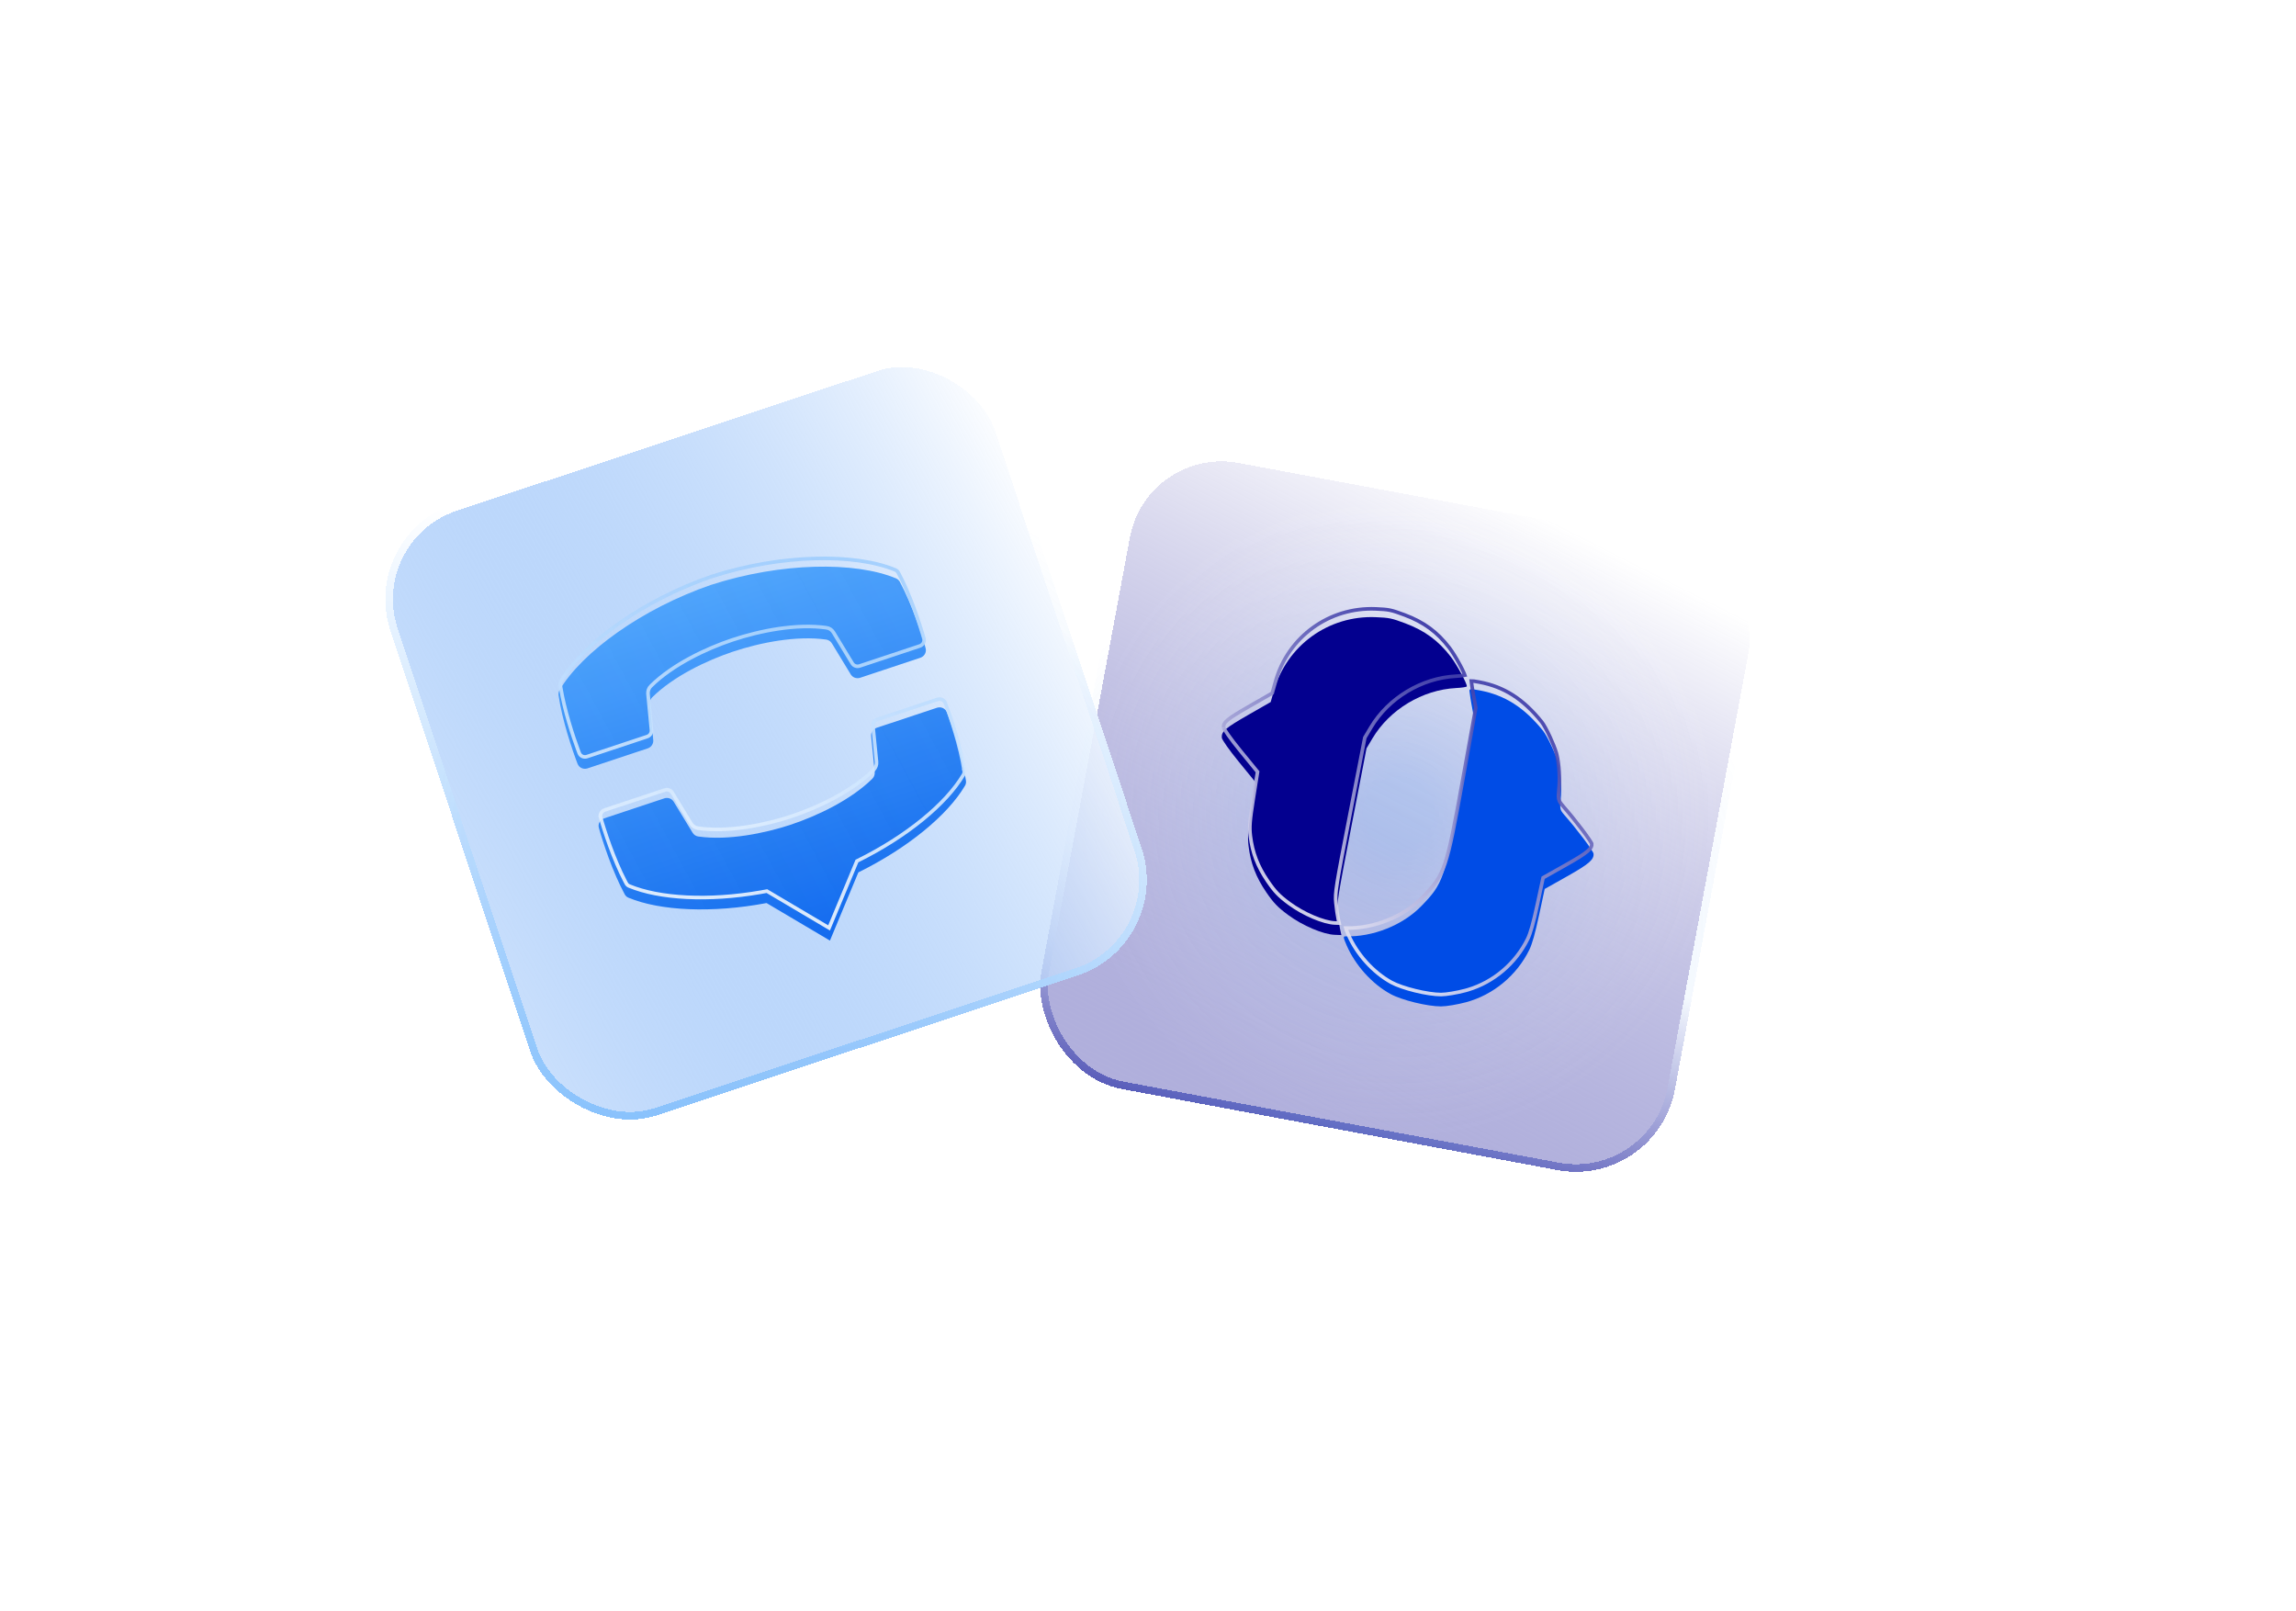 <svg width="640" height="449" viewBox="0 0 640 449" fill="none" xmlns="http://www.w3.org/2000/svg">
<g filter="url(#filter0_d_43142_49609)">
<rect x="353.016" y="96.832" width="179.607" height="179.607" rx="28.064" transform="rotate(10.541 353.016 96.832)" fill="url(#paint0_linear_43142_49609)" shape-rendering="crispEdges"/>
<rect x="353.016" y="96.832" width="179.607" height="179.607" rx="28.064" transform="rotate(10.541 353.016 96.832)" fill="url(#paint1_radial_43142_49609)" fill-opacity="0.8" shape-rendering="crispEdges"/>
<rect x="353.858" y="98.059" width="177.502" height="177.502" rx="27.011" transform="rotate(10.541 353.858 98.059)" stroke="url(#paint2_linear_43142_49609)" stroke-width="2.105" shape-rendering="crispEdges"/>
<rect x="353.858" y="98.059" width="177.502" height="177.502" rx="27.011" transform="rotate(10.541 353.858 98.059)" stroke="url(#paint3_radial_43142_49609)" stroke-width="2.105" shape-rendering="crispEdges"/>
<g filter="url(#filter1_i_43142_49609)">
<path fill-rule="evenodd" clip-rule="evenodd" d="M418.499 144.215C405.336 143.669 393.674 152.097 390.086 164.749L389.2 167.869L382.978 171.434C376.561 175.11 375.462 176.052 375.568 177.779C375.604 178.367 377.586 181.184 380.318 184.528L385.007 190.269L383.835 197.629C382.872 203.682 382.731 205.535 383.039 208.062C383.618 212.805 385.107 216.693 387.927 220.826C390 223.863 391.162 225.072 394.069 227.22C398.092 230.193 403.824 232.631 407.073 232.752L408.909 232.821L408.536 231.167C408.331 230.259 408.035 228.204 407.88 226.602C407.614 223.862 407.845 222.408 411.753 202.236L415.907 180.783L417.556 178.015C422.362 169.943 431.478 164.453 440.882 163.966C442.493 163.883 443.838 163.676 443.87 163.505C444 162.81 441.131 157.506 439.412 155.264C435.958 150.76 432.153 147.965 426.697 145.923C422.911 144.506 422.261 144.371 418.499 144.215Z" fill="#03008F"/>
<path fill-rule="evenodd" clip-rule="evenodd" d="M444.612 164.839C444.901 167.324 445.431 169.795 445.86 172.259L442.223 192.35C437.721 217.214 437.31 218.423 431.212 224.717C426.027 230.069 417.705 233.392 410.027 233.176C409.38 233.158 409.428 233.516 410.364 235.676C412.776 241.242 417.454 246.433 422.594 249.246C425.728 250.961 432.876 252.712 436.702 252.702C438.16 252.698 441.275 252.179 443.623 251.548C451.235 249.502 457.777 244.089 461.29 236.928C462.086 235.305 462.932 232.302 464.01 227.272L465.574 219.973L471.743 216.501C477.916 213.027 479.386 211.764 479.183 210.11C479.088 209.33 474.62 203.411 471.042 199.324C469.859 197.973 469.782 197.649 470.033 195.079C470.353 191.784 470.119 188.047 469.41 185.131C468.832 182.758 466.349 177.412 465.112 175.878C459.867 169.374 454.486 165.945 447.45 164.622C444.853 164.134 444.533 164.158 444.612 164.839Z" fill="#004CE6"/>
</g>
<path d="M447.358 165.114C454.257 166.411 459.539 169.765 464.723 176.193C465.299 176.906 466.207 178.574 467.055 180.401C467.794 181.992 468.459 183.64 468.799 184.789L468.924 185.25C469.618 188.106 469.85 191.786 469.535 195.031C469.412 196.293 469.355 197.106 469.514 197.774C469.681 198.478 470.075 198.979 470.665 199.653C472.445 201.686 474.449 204.178 476.019 206.258C476.804 207.298 477.478 208.231 477.959 208.949C478.2 209.308 478.388 209.607 478.517 209.836C478.582 209.951 478.629 210.042 478.659 210.109L478.687 210.171C478.727 210.493 478.686 210.781 478.529 211.091C478.364 211.415 478.06 211.787 477.528 212.243C476.458 213.163 474.59 214.325 471.498 216.065L465.328 219.537L465.132 219.648L465.085 219.868L463.521 227.167C462.442 232.205 461.606 235.149 460.841 236.708C457.498 243.521 451.362 248.723 444.191 250.867L443.494 251.065C441.163 251.691 438.096 252.199 436.701 252.203C434.846 252.208 432.148 251.782 429.507 251.136C426.865 250.488 424.344 249.634 422.834 248.808C417.795 246.05 413.192 240.945 410.823 235.477C410.589 234.939 410.416 234.521 410.294 234.197C410.208 233.966 410.155 233.798 410.125 233.677C417.906 233.861 426.309 230.495 431.57 225.065C434.639 221.898 436.326 219.959 437.789 215.659C439.232 211.417 440.467 204.852 442.715 192.439L446.352 172.349L446.368 172.261L446.353 172.174L446.015 170.315C445.672 168.466 445.325 166.637 445.109 164.79C445.253 164.784 445.479 164.8 445.83 164.85C446.212 164.904 446.709 164.992 447.358 165.114ZM422.487 145.085C423.55 145.307 424.625 145.681 426.522 146.391C431.892 148.401 435.62 151.141 439.015 155.568C439.851 156.658 440.984 158.518 441.895 160.203C442.349 161.042 442.742 161.827 443.012 162.441C443.08 162.595 443.14 162.735 443.189 162.862L443.31 163.196C443.198 163.221 443.058 163.249 442.892 163.275C442.372 163.355 441.65 163.426 440.856 163.467C431.285 163.963 422.018 169.543 417.126 177.759L415.478 180.527L415.433 180.602L415.417 180.688L411.262 202.141C409.309 212.223 408.272 217.64 407.757 220.878C407.24 224.13 407.244 225.224 407.383 226.65C407.539 228.26 407.836 230.338 408.048 231.277L408.278 232.296L407.091 232.253C405.557 232.196 403.377 231.583 401.056 230.596C398.746 229.613 396.342 228.279 394.366 226.818C391.505 224.704 390.382 223.535 388.34 220.543C385.563 216.473 384.104 212.662 383.535 208.002C383.236 205.552 383.366 203.761 384.329 197.708L385.501 190.348L385.537 190.126L385.395 189.952L380.705 184.212C379.344 182.546 378.173 181.015 377.34 179.832C376.924 179.239 376.596 178.741 376.372 178.359C376.26 178.167 376.178 178.013 376.126 177.895C376.065 177.762 376.065 177.725 376.067 177.749C376.044 177.379 376.087 177.086 376.228 176.794C376.375 176.491 376.648 176.149 377.152 175.717C378.173 174.843 380.007 173.713 383.227 171.868L389.449 168.303L389.625 168.202L389.681 168.006L390.567 164.885C394.092 152.456 405.546 144.178 418.479 144.714C420.362 144.792 421.427 144.864 422.487 145.085Z" stroke="url(#paint4_linear_43142_49609)" stroke-opacity="0.9"/>
</g>
<g filter="url(#filter2_d_43142_49609)">
<rect x="135" y="124.227" width="179.607" height="179.607" rx="28.064" transform="rotate(-18.382 135 124.227)" fill="url(#paint5_linear_43142_49609)" shape-rendering="crispEdges"/>
<rect x="136.331" y="124.893" width="177.502" height="177.502" rx="27.011" transform="rotate(-18.382 136.331 124.893)" stroke="url(#paint6_linear_43142_49609)" stroke-width="2.105" shape-rendering="crispEdges"/>
<rect x="136.331" y="124.893" width="177.502" height="177.502" rx="27.011" transform="rotate(-18.382 136.331 124.893)" stroke="url(#paint7_radial_43142_49609)" stroke-width="2.105" shape-rendering="crispEdges"/>
<g opacity="0.9">
<g filter="url(#filter3_i_43142_49609)">
<path d="M233.276 135.188C252.828 128.893 273.448 128.69 284.725 133.382C285.215 133.586 285.593 133.935 285.843 134.396C289.169 140.551 291.923 149.002 293.006 152.837C293.326 153.977 292.673 155.151 291.538 155.528L274.757 161.104C273.761 161.435 272.669 161.039 272.132 160.153L266.901 151.535C266.551 150.958 265.974 150.552 265.299 150.458C257.087 149.298 247.032 151.245 239.229 153.854C232.135 156.224 222.751 160.646 216.761 166.588C216.281 167.065 216.062 167.736 216.125 168.404L217.091 178.444C217.191 179.475 216.554 180.445 215.557 180.776L198.776 186.353C197.641 186.73 196.411 186.182 195.99 185.076C194.56 181.352 191.706 172.938 190.691 166.016C190.615 165.497 190.713 164.99 190.979 164.534C197.205 154.026 213.846 141.847 233.276 135.188ZM298.958 170.724C298.513 169.634 297.289 169.092 296.161 169.467L279.395 175.039C278.38 175.376 277.738 176.332 277.834 177.372L278.826 187.396C278.886 188.077 278.645 188.734 278.18 189.219C272.273 195.059 263.069 199.52 255.25 202.118C248.133 204.442 237.977 206.538 229.649 205.346C228.949 205.248 228.4 204.853 228.04 204.272L222.799 195.661C222.253 194.77 221.166 194.388 220.189 194.713L203.426 200.283C202.261 200.671 201.605 201.837 201.938 202.964C203.009 206.815 205.773 215.26 209.111 221.41C209.347 221.868 209.72 222.239 210.195 222.411C219.012 226.081 233.472 226.761 248.674 223.896L266.343 234.358L274.262 215.351C288.068 208.537 299.107 199.424 303.948 191.256C304.226 190.834 304.34 190.301 304.256 189.793C303.248 182.868 300.367 174.463 298.958 170.724Z" fill="url(#paint8_linear_43142_49609)"/>
</g>
<path d="M203.584 200.758L220.346 195.188C221.106 194.935 221.948 195.232 222.371 195.919L222.372 195.92L227.613 204.532L227.616 204.535C228.046 205.229 228.717 205.719 229.578 205.839L229.579 205.84C238.018 207.049 248.261 204.927 255.406 202.594L255.408 202.593C263.26 199.983 272.546 195.491 278.531 189.574L278.532 189.575L278.54 189.565C279.103 188.979 279.397 188.181 279.325 187.352L279.324 187.346L278.331 177.327C278.258 176.527 278.75 175.78 279.553 175.513L296.32 169.941C297.203 169.648 298.147 170.073 298.492 170.905C299.899 174.64 302.763 182.999 303.761 189.865L303.76 189.865L303.763 189.875C303.827 190.259 303.739 190.665 303.53 190.981L303.524 190.991L303.518 191.001C298.747 199.051 287.804 208.11 274.041 214.903L273.872 214.986L273.8 215.159L266.102 233.634L248.93 223.465L248.767 223.369L248.582 223.404L247.163 223.662C232.536 226.215 218.806 225.453 210.387 221.949L210.377 221.945L210.366 221.94L210.243 221.889C209.961 221.751 209.721 221.503 209.556 221.181L209.551 221.172L209.242 220.593C206.069 214.549 203.453 206.548 202.419 202.83L202.42 202.83L202.418 202.823C202.168 201.978 202.65 201.068 203.584 200.758ZM233.434 135.663C243.163 132.531 253.157 130.915 262.117 130.665C271.087 130.415 278.983 131.535 284.532 133.844C284.914 134.003 285.207 134.271 285.403 134.634C288.703 140.739 291.445 149.149 292.525 152.973C292.769 153.842 292.274 154.756 291.38 155.053L274.599 160.629C273.82 160.888 272.973 160.577 272.56 159.894L267.329 151.275C266.907 150.58 266.202 150.079 265.368 149.963C257.046 148.787 246.906 150.76 239.07 153.38C231.946 155.76 222.479 160.212 216.41 166.233L216.409 166.233C215.852 166.787 215.585 167.544 215.617 168.299L215.628 168.451L216.593 178.492L216.593 178.492C216.67 179.286 216.178 180.043 215.399 180.302L198.619 185.878C197.723 186.175 196.778 185.739 196.457 184.898L196.456 184.897L196.173 184.148C194.733 180.277 192.299 172.894 191.286 166.591L191.185 165.943C191.126 165.537 191.201 165.144 191.41 164.786C194.474 159.616 200.13 153.994 207.464 148.827C214.792 143.664 223.765 138.977 233.434 135.663Z" stroke="url(#paint9_linear_43142_49609)" stroke-opacity="0.9"/>
</g>
</g>
<defs>
<filter id="filter0_d_43142_49609" x="185.16" y="21.832" width="409.43" height="409.434" filterUnits="userSpaceOnUse" color-interpolation-filters="sRGB">
<feFlood flood-opacity="0" result="BackgroundImageFix"/>
<feColorMatrix in="SourceAlpha" type="matrix" values="0 0 0 0 0 0 0 0 0 0 0 0 0 0 0 0 0 0 127 0" result="hardAlpha"/>
<feOffset dx="-35" dy="25"/>
<feGaussianBlur stdDeviation="50"/>
<feComposite in2="hardAlpha" operator="out"/>
<feColorMatrix type="matrix" values="0 0 0 0 0.012 0 0 0 0 0 0 0 0 0 0.561 0 0 0 1 0"/>
<feBlend mode="normal" in2="BackgroundImageFix" result="effect1_dropShadow_43142_49609"/>
<feBlend mode="normal" in="SourceGraphic" in2="effect1_dropShadow_43142_49609" result="shape"/>
</filter>
<filter id="filter1_i_43142_49609" x="375.562" y="144.191" width="103.637" height="111.318" filterUnits="userSpaceOnUse" color-interpolation-filters="sRGB">
<feFlood flood-opacity="0" result="BackgroundImageFix"/>
<feBlend mode="normal" in="SourceGraphic" in2="BackgroundImageFix" result="shape"/>
<feColorMatrix in="SourceAlpha" type="matrix" values="0 0 0 0 0 0 0 0 0 0 0 0 0 0 0 0 0 0 127 0" result="hardAlpha"/>
<feOffset dy="2.806"/>
<feGaussianBlur stdDeviation="1.403"/>
<feComposite in2="hardAlpha" operator="arithmetic" k2="-1" k3="1"/>
<feColorMatrix type="matrix" values="0 0 0 0 0 0 0 0 0 0 0 0 0 0 0 0 0 0 0.25 0"/>
<feBlend mode="normal" in2="shape" result="effect1_innerShadow_43142_49609"/>
</filter>
<filter id="filter2_d_43142_49609" x="0" y="-7.414" width="427.082" height="427.082" filterUnits="userSpaceOnUse" color-interpolation-filters="sRGB">
<feFlood flood-opacity="0" result="BackgroundImageFix"/>
<feColorMatrix in="SourceAlpha" type="matrix" values="0 0 0 0 0 0 0 0 0 0 0 0 0 0 0 0 0 0 127 0" result="hardAlpha"/>
<feOffset dx="-35" dy="25"/>
<feGaussianBlur stdDeviation="50"/>
<feComposite in2="hardAlpha" operator="out"/>
<feColorMatrix type="matrix" values="0 0 0 0 0 0 0 0 0 0.34 0 0 0 0 0.85 0 0 0 0.6 0"/>
<feBlend mode="normal" in2="BackgroundImageFix" result="effect1_dropShadow_43142_49609"/>
<feBlend mode="normal" in="SourceGraphic" in2="effect1_dropShadow_43142_49609" result="shape"/>
</filter>
<filter id="filter3_i_43142_49609" x="190.664" y="130.129" width="113.617" height="107.037" filterUnits="userSpaceOnUse" color-interpolation-filters="sRGB">
<feFlood flood-opacity="0" result="BackgroundImageFix"/>
<feBlend mode="normal" in="SourceGraphic" in2="BackgroundImageFix" result="shape"/>
<feColorMatrix in="SourceAlpha" type="matrix" values="0 0 0 0 0 0 0 0 0 0 0 0 0 0 0 0 0 0 127 0" result="hardAlpha"/>
<feOffset dy="2.806"/>
<feGaussianBlur stdDeviation="1.403"/>
<feComposite in2="hardAlpha" operator="arithmetic" k2="-1" k3="1"/>
<feColorMatrix type="matrix" values="0 0 0 0 0 0 0 0 0 0 0 0 0 0 0 0 0 0 0.25 0"/>
<feBlend mode="normal" in2="shape" result="effect1_innerShadow_43142_49609"/>
</filter>
<linearGradient id="paint0_linear_43142_49609" x1="445.595" y1="91.663" x2="362.195" y2="376.601" gradientUnits="userSpaceOnUse">
<stop stop-color="white"/>
<stop offset="1" stop-color="#03008F" stop-opacity="0.2"/>
</linearGradient>
<radialGradient id="paint1_radial_43142_49609" cx="0" cy="0" r="1" gradientUnits="userSpaceOnUse" gradientTransform="translate(442.819 186.636) rotate(93.08) scale(90.588)">
<stop offset="0.101" stop-color="#74B9FF" stop-opacity="0.33"/>
<stop offset="1" stop-color="white" stop-opacity="0"/>
</radialGradient>
<linearGradient id="paint2_linear_43142_49609" x1="399.385" y1="158.846" x2="387.988" y2="312.268" gradientUnits="userSpaceOnUse">
<stop offset="0.351" stop-color="white"/>
<stop offset="1" stop-color="#03008F"/>
</linearGradient>
<radialGradient id="paint3_radial_43142_49609" cx="0" cy="0" r="1" gradientUnits="userSpaceOnUse" gradientTransform="translate(442.819 220.312) rotate(-98.387) scale(110.631)">
<stop stop-color="#4093F0" stop-opacity="0.3"/>
<stop offset="1" stop-color="#4093F0" stop-opacity="0"/>
</radialGradient>
<linearGradient id="paint4_linear_43142_49609" x1="399.626" y1="245.345" x2="514.11" y2="74.451" gradientUnits="userSpaceOnUse">
<stop stop-color="white"/>
<stop offset="0.6" stop-color="#03008F"/>
</linearGradient>
<linearGradient id="paint5_linear_43142_49609" x1="318.671" y1="156.575" x2="98.612" y2="195.675" gradientUnits="userSpaceOnUse">
<stop stop-color="white"/>
<stop offset="1" stop-color="#2980F3" stop-opacity="0.2"/>
</linearGradient>
<linearGradient id="paint6_linear_43142_49609" x1="247.376" y1="172.926" x2="117.778" y2="402.786" gradientUnits="userSpaceOnUse">
<stop stop-color="white"/>
<stop offset="1" stop-color="#429EFC"/>
</linearGradient>
<radialGradient id="paint7_radial_43142_49609" cx="0" cy="0" r="1" gradientUnits="userSpaceOnUse" gradientTransform="translate(224.804 247.706) rotate(-98.387) scale(110.631)">
<stop stop-color="#4093F0" stop-opacity="0.3"/>
<stop offset="1" stop-color="#4093F0" stop-opacity="0"/>
</radialGradient>
<linearGradient id="paint8_linear_43142_49609" x1="266.242" y1="234.391" x2="233.276" y2="135.188" gradientUnits="userSpaceOnUse">
<stop stop-color="#005FED"/>
<stop offset="1" stop-color="#429EFC"/>
</linearGradient>
<linearGradient id="paint9_linear_43142_49609" x1="250" y1="239.004" x2="271.473" y2="35.317" gradientUnits="userSpaceOnUse">
<stop stop-color="white"/>
<stop offset="1" stop-color="#429EFC"/>
</linearGradient>
</defs>
</svg>
